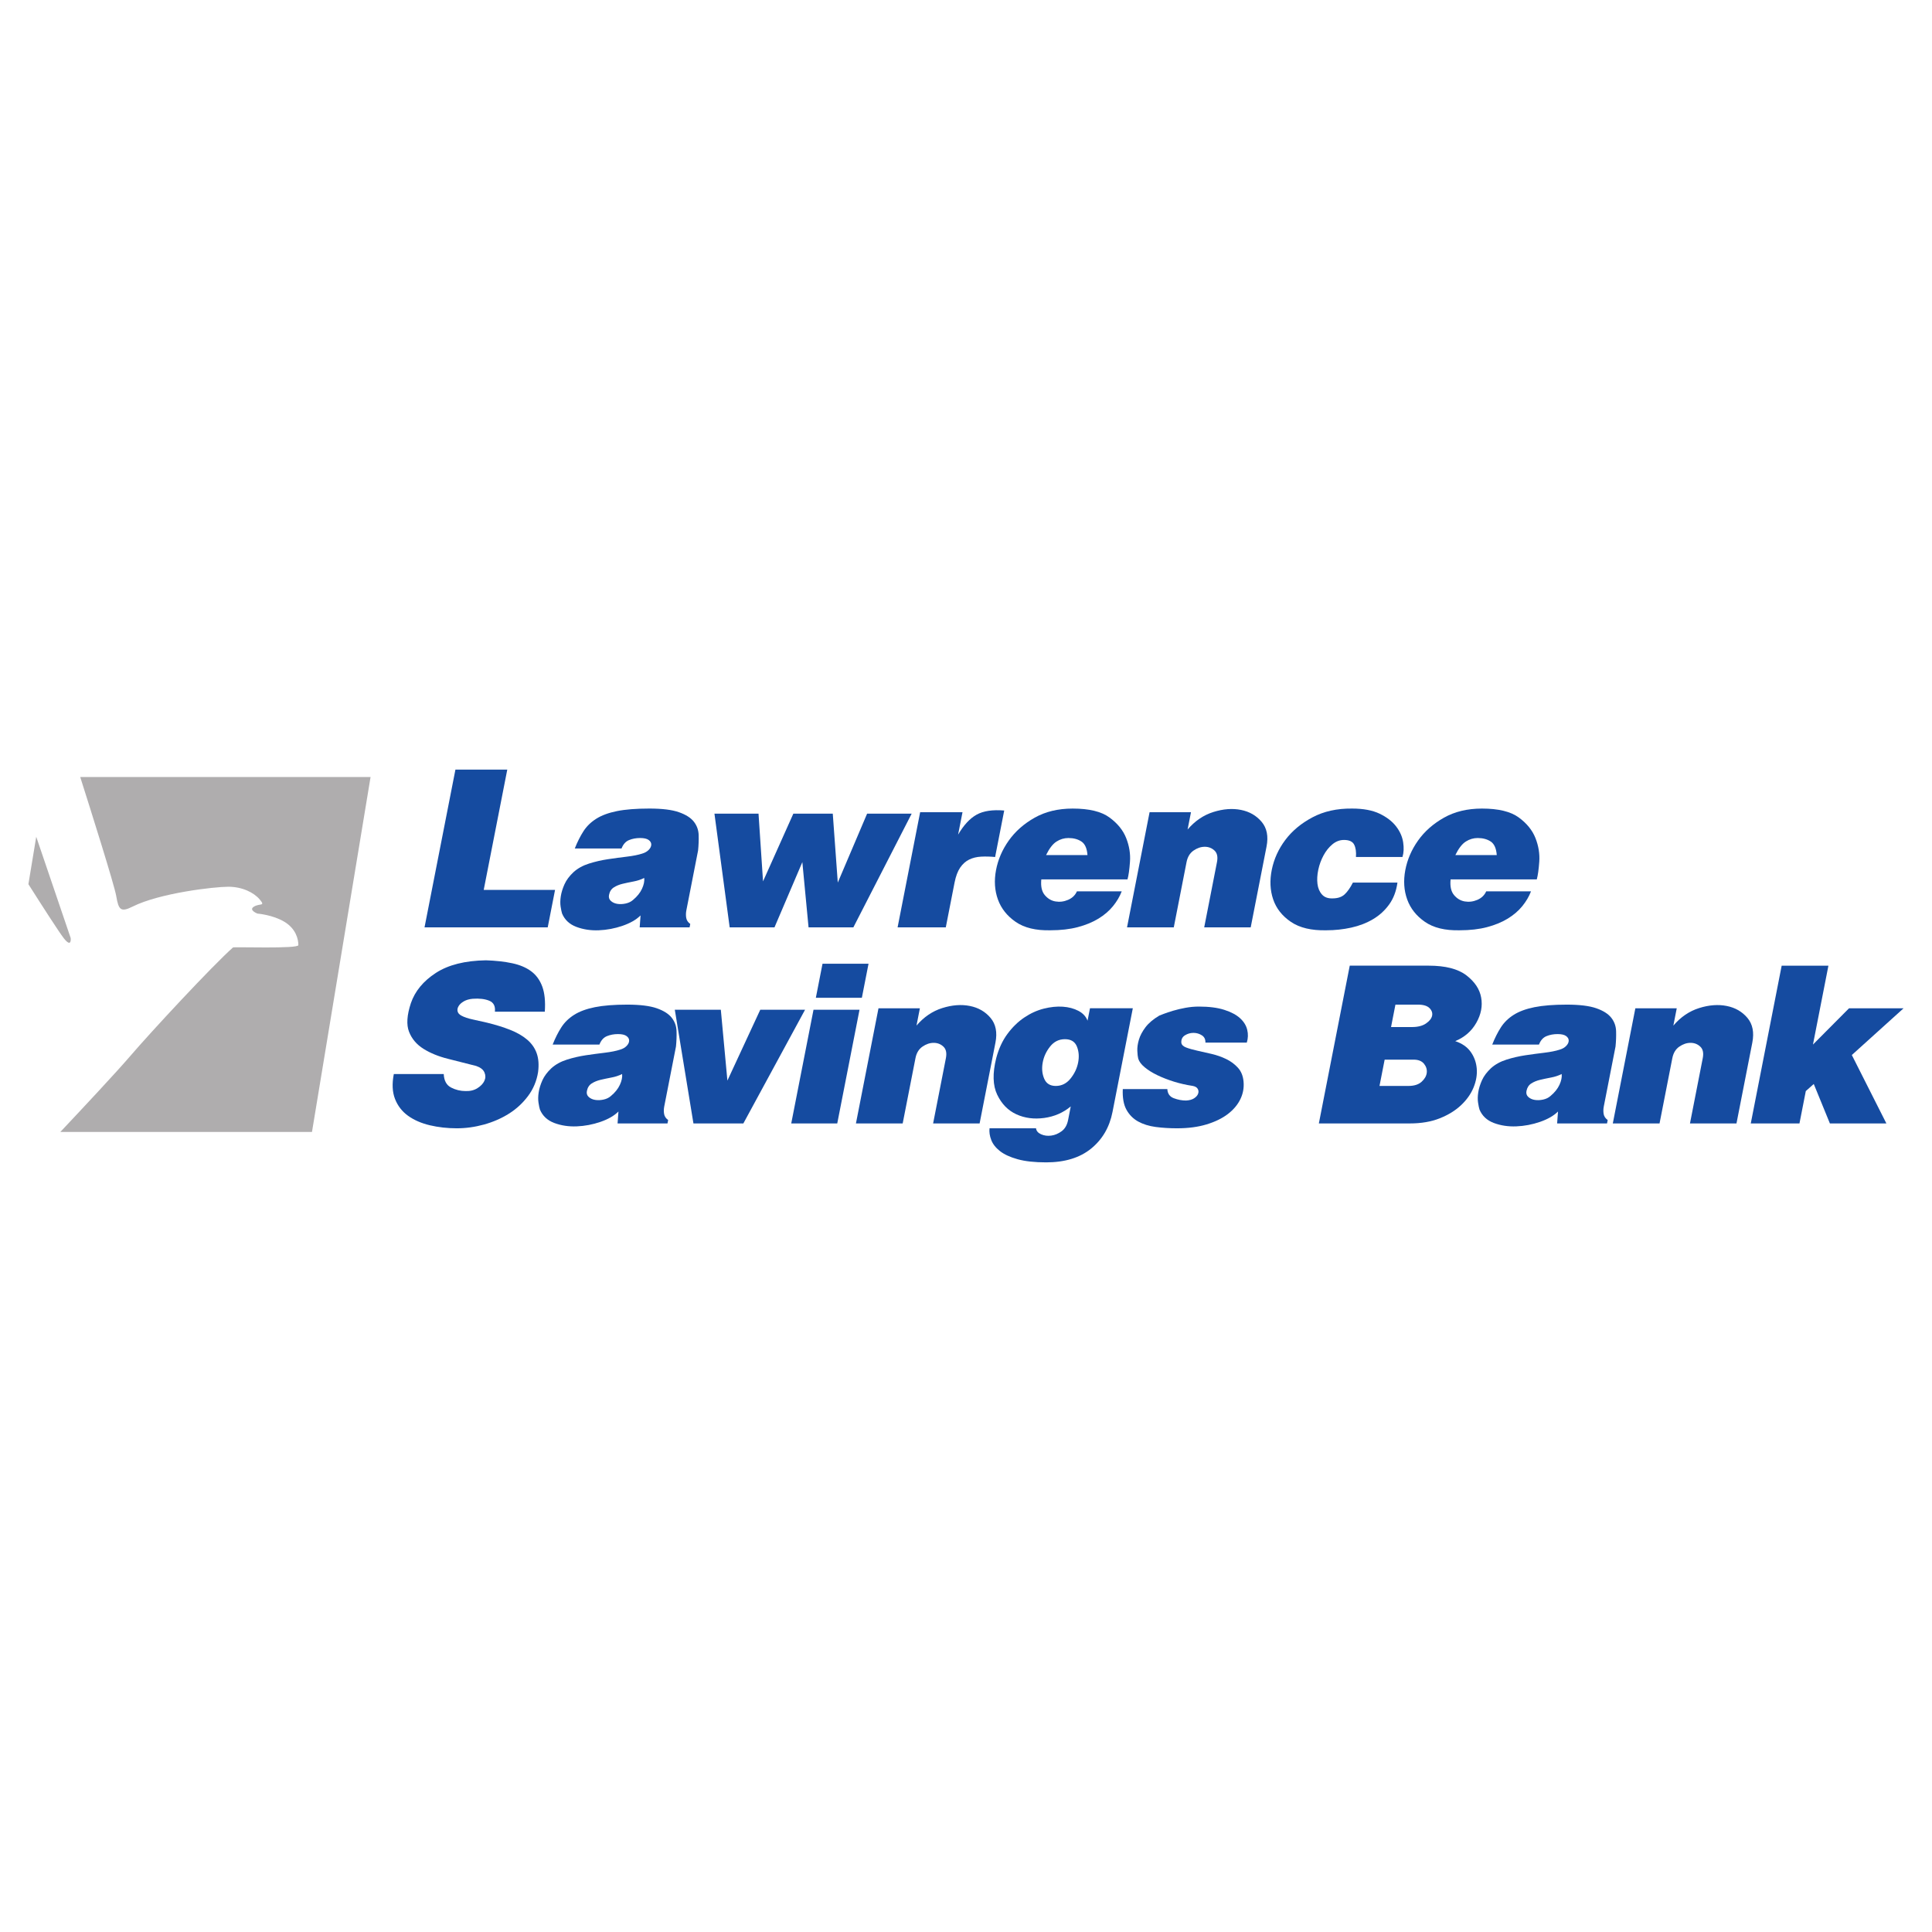 <?xml version="1.0" encoding="utf-8"?>
<!-- Generator: Adobe Illustrator 13.0.0, SVG Export Plug-In . SVG Version: 6.00 Build 14948)  -->
<!DOCTYPE svg PUBLIC "-//W3C//DTD SVG 1.0//EN" "http://www.w3.org/TR/2001/REC-SVG-20010904/DTD/svg10.dtd">
<svg version="1.0" id="Layer_1" xmlns="http://www.w3.org/2000/svg" xmlns:xlink="http://www.w3.org/1999/xlink" x="0px" y="0px"
	 width="192.756px" height="192.756px" viewBox="0 0 192.756 192.756" enable-background="new 0 0 192.756 192.756"
	 xml:space="preserve">
<g>
	<polygon fill-rule="evenodd" clip-rule="evenodd" fill="#FFFFFF" points="0,0 192.756,0 192.756,192.756 0,192.756 0,0 	"/>
	<path fill-rule="evenodd" clip-rule="evenodd" fill="#AFADAE" d="M31.127,112.932H6.021c2.12-2.248,5.568-5.932,6.974-7.572
		c2.097-2.445,8.154-8.968,10.25-10.832c0.087-0.078,6.523,0.155,6.523-0.233c0-0.582-0.233-1.63-1.398-2.33
		c-1.165-0.699-2.679-0.815-2.679-0.815s-0.932-0.349-0.349-0.699c0.582-0.349,1.165,0,0.582-0.699
		c-0.582-0.699-1.747-1.281-3.145-1.281s-6.834,0.622-9.551,1.98c-1.165,0.583-1.398,0.35-1.63-1.048
		c-0.182-1.089-2.555-8.61-3.594-11.881h28.968L31.127,112.932L31.127,112.932z M2.834,88.216l0.781-4.73l3.439,10.109
		c0,0,0.116,1.048-0.699,0C5.871,92.972,4.15,90.289,2.834,88.216L2.834,88.216z"/>
	<polygon fill-rule="evenodd" clip-rule="evenodd" fill="#154BA0" points="45.438,76.784 42.355,92.524 54.646,92.524 
		55.378,88.784 48.261,88.784 50.611,76.784 45.438,76.784 	"/>
	<path fill-rule="evenodd" clip-rule="evenodd" fill="#154BA0" d="M57.346,84.654h4.664c0.164-0.421,0.413-0.701,0.747-0.838
		c0.335-0.138,0.705-0.207,1.109-0.207c0.389,0,0.671,0.065,0.849,0.194s0.264,0.283,0.262,0.461s-0.085,0.352-0.248,0.522
		c-0.163,0.17-0.382,0.296-0.657,0.377c-0.398,0.129-0.903,0.23-1.517,0.304c-0.614,0.073-1.246,0.158-1.896,0.255
		c-0.65,0.097-1.282,0.243-1.895,0.437s-1.126,0.478-1.539,0.85c-0.416,0.389-0.718,0.793-0.906,1.215
		c-0.188,0.421-0.311,0.822-0.369,1.202c-0.058,0.381-0.064,0.721-0.018,1.02c0.047,0.3,0.095,0.531,0.144,0.692
		c0.265,0.632,0.74,1.077,1.426,1.336c0.686,0.259,1.433,0.373,2.241,0.34c0.808-0.033,1.599-0.182,2.372-0.449
		c0.773-0.268,1.371-0.611,1.793-1.033l-0.087,1.19h4.979l0.067-0.34c-0.228-0.162-0.362-0.364-0.403-0.607
		c-0.042-0.243-0.037-0.494,0.014-0.753l1.17-5.976c0.053-0.518,0.072-1.028,0.057-1.53c-0.015-0.502-0.175-0.947-0.479-1.336
		c-0.304-0.389-0.801-0.705-1.49-0.947c-0.689-0.243-1.674-0.364-2.953-0.364c-1.312,0-2.389,0.085-3.232,0.255
		c-0.843,0.17-1.532,0.425-2.068,0.765c-0.537,0.34-0.962,0.757-1.277,1.251C57.888,83.436,57.602,84.006,57.346,84.654
		L57.346,84.654z M64.276,87.593c0.034,0.324-0.041,0.684-0.224,1.081s-0.478,0.765-0.884,1.105
		c-0.197,0.178-0.443,0.299-0.74,0.364c-0.296,0.064-0.573,0.077-0.833,0.036s-0.475-0.138-0.647-0.292s-0.234-0.352-0.187-0.595
		c0.066-0.34,0.225-0.591,0.476-0.753c0.25-0.162,0.545-0.283,0.885-0.364s0.703-0.158,1.09-0.23
		C63.598,87.873,63.953,87.755,64.276,87.593L64.276,87.593z"/>
	<polygon fill-rule="evenodd" clip-rule="evenodd" fill="#154BA0" points="71.281,81.181 72.8,92.524 77.27,92.524 80.05,86.015 
		80.67,92.524 85.14,92.524 90.956,81.181 86.511,81.181 83.586,88.055 83.086,81.181 79.151,81.181 76.128,87.934 75.678,81.181 
		71.281,81.181 	"/>
	<path fill-rule="evenodd" clip-rule="evenodd" fill="#154BA0" d="M91.803,81.035l-2.25,11.489h4.809l0.875-4.469
		c0.124-0.632,0.311-1.13,0.56-1.494s0.549-0.631,0.898-0.802c0.349-0.17,0.745-0.267,1.186-0.291
		c0.442-0.024,0.909-0.012,1.402,0.036l0.908-4.639c-1.163-0.097-2.081,0.041-2.752,0.413c-0.672,0.373-1.288,1.037-1.848,1.992
		l0.438-2.234H91.803L91.803,81.035z"/>
	<path fill-rule="evenodd" clip-rule="evenodd" fill="#154BA0" d="M104.367,85.31c0.324-0.664,0.671-1.113,1.041-1.348
		s0.766-0.352,1.187-0.352c0.519,0,0.953,0.117,1.304,0.352s0.55,0.684,0.598,1.348H104.367L104.367,85.31z M103.892,87.739h8.599
		c0.108-0.389,0.191-0.976,0.247-1.761c0.058-0.785-0.068-1.571-0.376-2.356c-0.308-0.786-0.865-1.474-1.673-2.065
		c-0.807-0.591-2.028-0.886-3.664-0.886c-1.457,0-2.723,0.304-3.798,0.911c-1.074,0.607-1.936,1.368-2.584,2.283
		c-0.649,0.915-1.072,1.899-1.271,2.951c-0.198,1.053-0.134,2.028,0.191,2.927c0.326,0.899,0.917,1.644,1.773,2.234
		c0.855,0.591,2.007,0.871,3.455,0.838c1.036,0,1.951-0.105,2.745-0.316c0.795-0.21,1.481-0.494,2.062-0.85
		c0.58-0.356,1.062-0.769,1.445-1.239c0.383-0.47,0.674-0.963,0.873-1.482h-4.47c-0.173,0.389-0.468,0.672-0.883,0.851
		c-0.415,0.178-0.835,0.23-1.258,0.158s-0.781-0.288-1.076-0.644C103.936,88.938,103.823,88.419,103.892,87.739L103.892,87.739z"/>
	<path fill-rule="evenodd" clip-rule="evenodd" fill="#154BA0" d="M114.694,81.035l-2.25,11.489h4.664l1.274-6.51
		c0.102-0.518,0.335-0.903,0.7-1.154c0.364-0.251,0.737-0.376,1.118-0.376c0.38,0,0.704,0.125,0.971,0.376s0.349,0.636,0.247,1.154
		l-1.274,6.51h4.639l1.58-8.064c0.199-1.02,0.037-1.842-0.489-2.465c-0.525-0.624-1.213-1.02-2.062-1.19
		c-0.85-0.17-1.766-0.101-2.749,0.207s-1.843,0.891-2.577,1.749l0.338-1.725H114.694L114.694,81.035z"/>
	<path fill-rule="evenodd" clip-rule="evenodd" fill="#154BA0" d="M135.284,85.504h4.64c0.131-0.421,0.154-0.911,0.069-1.47
		c-0.085-0.559-0.321-1.089-0.709-1.591c-0.387-0.502-0.937-0.923-1.647-1.263c-0.71-0.34-1.624-0.51-2.741-0.51
		c-1.503-0.017-2.819,0.275-3.948,0.875c-1.13,0.599-2.034,1.352-2.714,2.259s-1.128,1.895-1.346,2.963s-0.172,2.057,0.136,2.963
		c0.309,0.907,0.898,1.656,1.771,2.247c0.872,0.591,2.048,0.871,3.528,0.838c0.858,0,1.689-0.089,2.493-0.267
		c0.805-0.178,1.527-0.458,2.168-0.838c0.642-0.38,1.179-0.87,1.612-1.47c0.433-0.599,0.709-1.328,0.828-2.186h-4.444
		c-0.264,0.518-0.539,0.911-0.826,1.178s-0.689,0.401-1.208,0.401c-0.457,0.016-0.808-0.113-1.053-0.389
		c-0.246-0.275-0.396-0.627-0.449-1.057s-0.026-0.898,0.081-1.409c0.108-0.51,0.283-0.988,0.524-1.433
		c0.24-0.445,0.535-0.814,0.884-1.105s0.733-0.437,1.154-0.437c0.519,0,0.856,0.154,1.015,0.461
		C135.261,84.573,135.321,84.986,135.284,85.504L135.284,85.504z"/>
	<path fill-rule="evenodd" clip-rule="evenodd" fill="#154BA0" d="M145.201,85.31c0.324-0.664,0.672-1.113,1.041-1.348
		c0.37-0.235,0.766-0.352,1.187-0.352c0.519,0,0.953,0.117,1.304,0.352s0.55,0.684,0.599,1.348H145.201L145.201,85.31z
		 M144.726,87.739h8.599c0.108-0.389,0.191-0.976,0.248-1.761s-0.069-1.571-0.377-2.356c-0.308-0.786-0.865-1.474-1.672-2.065
		c-0.808-0.591-2.029-0.886-3.665-0.886c-1.457,0-2.723,0.304-3.797,0.911c-1.075,0.607-1.937,1.368-2.585,2.283
		s-1.072,1.899-1.271,2.951c-0.198,1.053-0.134,2.028,0.192,2.927c0.325,0.899,0.917,1.644,1.772,2.234
		c0.855,0.591,2.008,0.871,3.455,0.838c1.036,0,1.951-0.105,2.746-0.316c0.794-0.21,1.481-0.494,2.061-0.85
		c0.58-0.356,1.062-0.769,1.445-1.239s0.675-0.963,0.873-1.482h-4.469c-0.174,0.389-0.468,0.672-0.884,0.851
		c-0.415,0.178-0.834,0.23-1.258,0.158c-0.423-0.073-0.781-0.288-1.076-0.644C144.771,88.938,144.657,88.419,144.726,87.739
		L144.726,87.739z"/>
	<path fill-rule="evenodd" clip-rule="evenodd" fill="#154BA0" d="M49.376,100.936h4.979c0.07-1.02-0.013-1.854-0.251-2.502
		c-0.237-0.646-0.607-1.157-1.109-1.53c-0.501-0.373-1.133-0.64-1.895-0.802s-1.634-0.259-2.615-0.292
		c-2.095,0.033-3.765,0.454-5.008,1.264c-1.243,0.809-2.072,1.812-2.484,3.012c-0.396,1.197-0.458,2.15-0.183,2.854
		c0.275,0.705,0.755,1.271,1.44,1.701c0.685,0.428,1.499,0.76,2.44,0.996c0.941,0.234,1.883,0.473,2.823,0.715
		c0.425,0.146,0.699,0.361,0.821,0.645s0.121,0.562-0.006,0.838c-0.126,0.275-0.356,0.518-0.689,0.729
		c-0.333,0.211-0.732,0.309-1.199,0.291c-0.502,0-0.981-0.117-1.437-0.352s-0.7-0.684-0.732-1.348h-4.979
		c-0.19,0.971-0.15,1.801,0.12,2.49c0.27,0.688,0.703,1.246,1.299,1.676c0.596,0.428,1.319,0.744,2.17,0.947
		c0.851,0.201,1.746,0.303,2.686,0.303c0.907,0,1.814-0.125,2.721-0.375c0.908-0.252,1.735-0.613,2.483-1.082
		c0.748-0.469,1.385-1.057,1.912-1.762c0.526-0.703,0.861-1.502,1.003-2.393c0.094-0.729,0.047-1.355-0.142-1.881
		c-0.188-0.527-0.508-0.98-0.96-1.361s-1.016-0.705-1.692-0.971c-0.676-0.268-1.447-0.506-2.313-0.717
		c-0.402-0.098-0.855-0.199-1.361-0.305s-0.904-0.238-1.197-0.4c-0.205-0.113-0.327-0.254-0.366-0.426
		c-0.04-0.17-0.005-0.344,0.103-0.521c0.107-0.178,0.28-0.336,0.518-0.473c0.238-0.139,0.53-0.223,0.876-0.256
		c0.673-0.049,1.228,0.016,1.662,0.195C49.248,100.021,49.436,100.385,49.376,100.936L49.376,100.936z"/>
	<path fill-rule="evenodd" clip-rule="evenodd" fill="#154BA0" d="M55.14,104.215h4.664c0.164-0.42,0.413-0.701,0.747-0.838
		s0.705-0.207,1.109-0.207c0.389,0,0.671,0.066,0.848,0.195c0.177,0.129,0.265,0.283,0.262,0.461s-0.085,0.352-0.248,0.521
		c-0.163,0.172-0.382,0.297-0.657,0.377c-0.398,0.131-0.903,0.23-1.517,0.305c-0.613,0.072-1.245,0.158-1.896,0.254
		c-0.65,0.098-1.282,0.244-1.895,0.438c-0.613,0.195-1.126,0.479-1.539,0.85c-0.416,0.389-0.718,0.795-0.906,1.215
		c-0.188,0.422-0.311,0.822-0.369,1.203s-0.064,0.721-0.018,1.02c0.046,0.301,0.094,0.531,0.144,0.693
		c0.265,0.631,0.741,1.076,1.427,1.336c0.686,0.258,1.433,0.371,2.241,0.34c0.808-0.033,1.599-0.182,2.372-0.449
		s1.371-0.611,1.793-1.033l-0.087,1.191h4.979l0.067-0.342c-0.228-0.162-0.362-0.363-0.403-0.605
		c-0.042-0.244-0.037-0.494,0.014-0.754l1.17-5.975c0.053-0.52,0.072-1.029,0.057-1.531c-0.015-0.502-0.175-0.947-0.479-1.336
		c-0.305-0.389-0.801-0.705-1.49-0.947c-0.689-0.242-1.674-0.365-2.953-0.365c-1.312,0-2.389,0.086-3.232,0.256
		c-0.843,0.17-1.533,0.426-2.069,0.766s-0.962,0.756-1.277,1.25S55.396,103.566,55.14,104.215L55.14,104.215z M62.069,107.154
		c0.034,0.324-0.041,0.684-0.224,1.08c-0.183,0.398-0.478,0.766-0.884,1.105c-0.197,0.178-0.443,0.301-0.74,0.365
		c-0.296,0.064-0.573,0.076-0.833,0.035c-0.259-0.039-0.475-0.137-0.647-0.291s-0.235-0.352-0.187-0.596
		c0.066-0.34,0.225-0.59,0.475-0.752s0.545-0.283,0.885-0.365c0.34-0.08,0.703-0.156,1.089-0.23
		C61.392,107.434,61.746,107.316,62.069,107.154L62.069,107.154z"/>
	<polygon fill-rule="evenodd" clip-rule="evenodd" fill="#154BA0" points="67.326,100.742 69.185,112.086 74.165,112.086 
		80.321,100.742 75.852,100.742 72.573,107.811 71.917,100.742 67.326,100.742 	"/>
	<path fill-rule="evenodd" clip-rule="evenodd" fill="#154BA0" d="M81.164,100.742l-2.222,11.344h4.591l2.222-11.344H81.164
		L81.164,100.742z M82.063,96.151l-0.666,3.4h4.591l0.666-3.4H82.063L82.063,96.151z"/>
	<path fill-rule="evenodd" clip-rule="evenodd" fill="#154BA0" d="M87.647,100.596l-2.25,11.49h4.664l1.275-6.51
		c0.101-0.52,0.334-0.904,0.699-1.154c0.365-0.252,0.738-0.377,1.118-0.377c0.381,0,0.705,0.125,0.971,0.377
		c0.267,0.25,0.349,0.635,0.248,1.154l-1.275,6.51h4.639l1.58-8.064c0.2-1.021,0.037-1.842-0.489-2.467
		c-0.525-0.623-1.212-1.02-2.062-1.189c-0.849-0.17-1.765-0.102-2.749,0.207c-0.983,0.307-1.842,0.891-2.577,1.748l0.338-1.725
		H87.647L87.647,100.596z"/>
	<path fill-rule="evenodd" clip-rule="evenodd" fill="#154BA0" d="M108.748,100.596l-0.243,1.238
		c-0.16-0.42-0.465-0.748-0.912-0.982c-0.448-0.236-0.968-0.373-1.56-0.414c-0.591-0.039-1.223,0.025-1.896,0.195
		s-1.322,0.465-1.947,0.887c-0.625,0.42-1.186,0.967-1.681,1.639c-0.496,0.672-0.869,1.479-1.117,2.418
		c-0.376,1.506-0.343,2.719,0.1,3.643s1.08,1.574,1.913,1.955c0.832,0.381,1.756,0.502,2.771,0.365
		c1.015-0.139,1.899-0.523,2.654-1.154l-0.266,1.359c-0.099,0.502-0.313,0.875-0.645,1.119c-0.331,0.242-0.679,0.389-1.045,0.436
		c-0.366,0.049-0.701,0.004-1.006-0.133c-0.306-0.137-0.473-0.336-0.503-0.596h-4.64c-0.041,0.373,0.017,0.762,0.173,1.166
		c0.155,0.406,0.443,0.773,0.864,1.105s1.007,0.604,1.76,0.814c0.752,0.211,1.703,0.314,2.853,0.314
		c1.862,0,3.356-0.457,4.483-1.371c1.126-0.916,1.839-2.135,2.137-3.656l2.026-10.348H108.748L108.748,100.596z M106.249,103.68
		c0.599,0,0.997,0.244,1.193,0.73c0.196,0.484,0.237,1.02,0.123,1.602c-0.114,0.584-0.369,1.117-0.764,1.604
		s-0.884,0.729-1.467,0.729c-0.566,0-0.952-0.242-1.156-0.729c-0.205-0.486-0.254-1.02-0.147-1.604
		c0.105-0.582,0.353-1.117,0.739-1.602C105.157,103.924,105.649,103.68,106.249,103.68L106.249,103.68z"/>
	<path fill-rule="evenodd" clip-rule="evenodd" fill="#154BA0" d="M120.264,104.021h4.129c0.131-0.422,0.146-0.848,0.043-1.275
		c-0.102-0.43-0.338-0.814-0.709-1.154c-0.37-0.34-0.895-0.619-1.572-0.838s-1.527-0.328-2.547-0.328
		c-0.438,0-0.879,0.041-1.323,0.121c-0.445,0.082-0.857,0.178-1.235,0.291c-0.379,0.113-0.695,0.219-0.948,0.316
		c-0.254,0.098-0.398,0.154-0.435,0.17c-0.604,0.357-1.064,0.746-1.382,1.166c-0.317,0.422-0.536,0.834-0.655,1.238
		c-0.12,0.406-0.173,0.777-0.158,1.117c0.014,0.342,0.044,0.6,0.09,0.777c0.089,0.293,0.304,0.58,0.646,0.863
		c0.341,0.283,0.763,0.547,1.266,0.789c0.504,0.242,1.057,0.457,1.66,0.645c0.603,0.186,1.227,0.328,1.872,0.424
		c0.249,0.049,0.416,0.15,0.499,0.305s0.092,0.314,0.026,0.484c-0.065,0.172-0.2,0.32-0.404,0.451
		c-0.203,0.129-0.469,0.201-0.796,0.217c-0.404,0-0.811-0.076-1.218-0.23c-0.407-0.152-0.623-0.457-0.647-0.91h-4.445
		c-0.038,0.857,0.083,1.543,0.363,2.053c0.281,0.51,0.67,0.902,1.166,1.178c0.497,0.275,1.081,0.457,1.751,0.547
		c0.671,0.088,1.379,0.133,2.124,0.133c1.117,0,2.103-0.129,2.954-0.389c0.853-0.258,1.56-0.604,2.121-1.031
		c0.562-0.43,0.979-0.924,1.25-1.482s0.378-1.145,0.32-1.762c-0.051-0.566-0.239-1.027-0.566-1.383
		c-0.327-0.357-0.716-0.645-1.167-0.863s-0.937-0.389-1.455-0.51s-0.999-0.23-1.441-0.328s-0.811-0.203-1.104-0.316
		c-0.293-0.113-0.452-0.275-0.476-0.484c-0.018-0.324,0.103-0.568,0.361-0.729c0.259-0.162,0.542-0.244,0.85-0.244
		s0.587,0.082,0.839,0.244C120.16,103.453,120.278,103.697,120.264,104.021L120.264,104.021z"/>
	<path fill-rule="evenodd" clip-rule="evenodd" fill="#154BA0" d="M134.665,96.345l-3.083,15.741h9.061
		c1.149,0,2.15-0.172,3.002-0.512c0.853-0.34,1.562-0.777,2.127-1.311c0.566-0.535,0.981-1.121,1.244-1.762
		c0.263-0.639,0.369-1.268,0.32-1.883c-0.05-0.615-0.249-1.17-0.598-1.664c-0.349-0.492-0.865-0.854-1.549-1.08
		c0.935-0.389,1.637-1,2.107-1.834c0.472-0.834,0.632-1.672,0.48-2.514c-0.15-0.842-0.646-1.584-1.483-2.223
		c-0.838-0.64-2.091-0.959-3.759-0.959H134.665L134.665,96.345z M140.524,108.344h-2.891l0.514-2.623h2.891
		c0.47,0,0.815,0.139,1.037,0.414c0.221,0.275,0.312,0.574,0.273,0.898c-0.04,0.324-0.212,0.623-0.517,0.898
		S141.092,108.344,140.524,108.344L140.524,108.344z M138.785,102.467l0.438-2.236h2.235c0.55,0,0.94,0.119,1.17,0.354
		c0.229,0.234,0.312,0.49,0.251,0.766c-0.062,0.275-0.267,0.529-0.611,0.764c-0.346,0.236-0.811,0.354-1.394,0.354H138.785
		L138.785,102.467z"/>
	<path fill-rule="evenodd" clip-rule="evenodd" fill="#154BA0" d="M148.881,104.215h4.663c0.163-0.42,0.412-0.701,0.747-0.838
		s0.704-0.207,1.109-0.207c0.389,0,0.672,0.066,0.849,0.195s0.265,0.283,0.262,0.461s-0.085,0.352-0.248,0.521
		c-0.163,0.172-0.382,0.297-0.656,0.377c-0.398,0.131-0.904,0.23-1.518,0.305c-0.613,0.072-1.245,0.158-1.896,0.254
		c-0.651,0.098-1.283,0.244-1.896,0.438c-0.613,0.195-1.126,0.479-1.539,0.85c-0.416,0.389-0.718,0.795-0.906,1.215
		c-0.188,0.422-0.311,0.822-0.368,1.203c-0.059,0.381-0.064,0.721-0.018,1.02c0.046,0.301,0.094,0.531,0.144,0.693
		c0.265,0.631,0.74,1.076,1.426,1.336c0.687,0.258,1.434,0.371,2.241,0.34c0.809-0.033,1.599-0.182,2.371-0.449
		c0.773-0.268,1.371-0.611,1.794-1.033l-0.088,1.191h4.979l0.066-0.342c-0.227-0.162-0.361-0.363-0.403-0.605
		c-0.041-0.244-0.036-0.494,0.015-0.754l1.17-5.975c0.053-0.52,0.072-1.029,0.057-1.531c-0.015-0.502-0.175-0.947-0.479-1.336
		c-0.304-0.389-0.801-0.705-1.49-0.947s-1.673-0.365-2.952-0.365c-1.312,0-2.39,0.086-3.232,0.256s-1.532,0.426-2.068,0.766
		s-0.962,0.756-1.277,1.25S149.137,103.566,148.881,104.215L148.881,104.215z M155.811,107.154c0.033,0.324-0.041,0.684-0.224,1.08
		c-0.184,0.398-0.479,0.766-0.885,1.105c-0.197,0.178-0.443,0.301-0.739,0.365s-0.574,0.076-0.833,0.035
		c-0.26-0.039-0.476-0.137-0.647-0.291s-0.234-0.352-0.188-0.596c0.067-0.34,0.226-0.59,0.476-0.752s0.546-0.283,0.885-0.365
		c0.34-0.08,0.703-0.156,1.09-0.23C155.132,107.434,155.487,107.316,155.811,107.154L155.811,107.154z"/>
	<path fill-rule="evenodd" clip-rule="evenodd" fill="#154BA0" d="M163.16,100.596l-2.25,11.49h4.663l1.275-6.51
		c0.102-0.52,0.335-0.904,0.699-1.154c0.365-0.252,0.738-0.377,1.118-0.377c0.381,0,0.704,0.125,0.971,0.377
		c0.268,0.25,0.35,0.635,0.248,1.154l-1.275,6.51h4.64l1.58-8.064c0.199-1.021,0.036-1.842-0.489-2.467
		c-0.525-0.623-1.213-1.02-2.062-1.189c-0.849-0.17-1.765-0.102-2.748,0.207c-0.983,0.307-1.843,0.891-2.578,1.748l0.338-1.725
		H163.16L163.16,100.596z"/>
	<polygon fill-rule="evenodd" clip-rule="evenodd" fill="#154BA0" points="177.758,96.345 174.675,112.086 179.533,112.086 
		180.166,108.854 180.96,108.15 182.569,112.086 188.205,112.086 184.757,105.26 189.921,100.596 184.479,100.596 180.88,104.215 
		182.422,96.345 177.758,96.345 	"/>
</g>
</svg>

